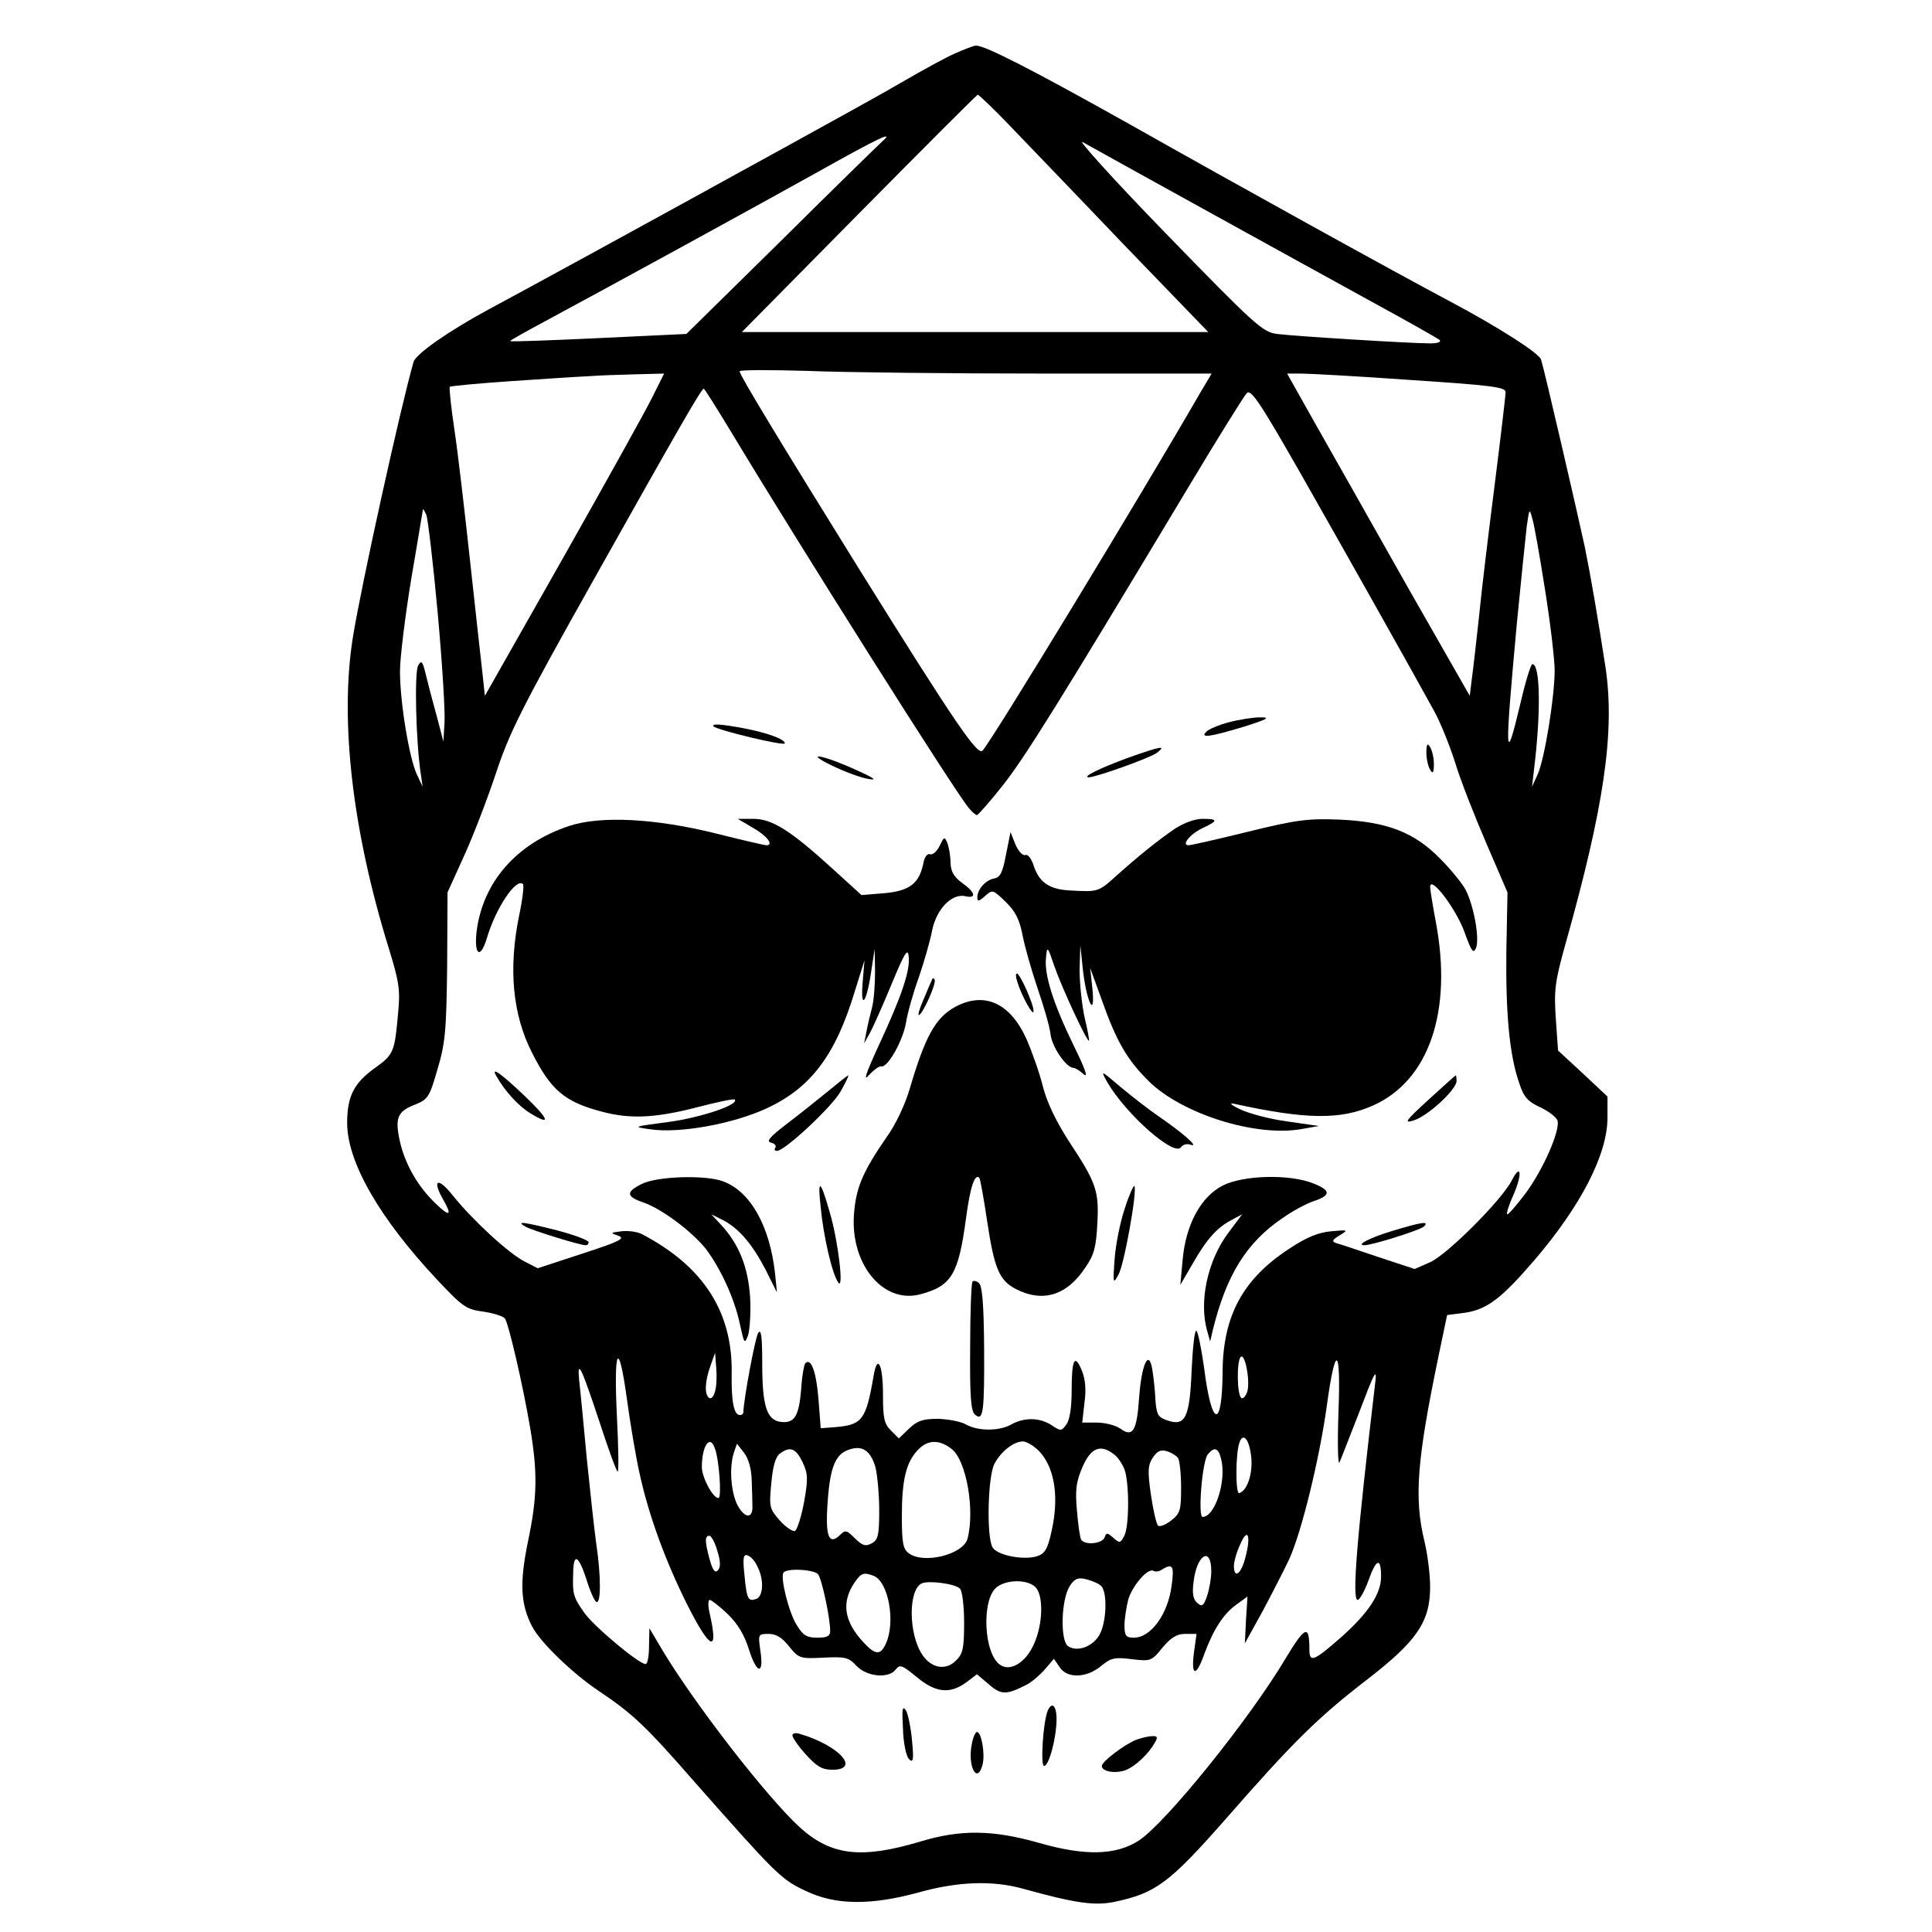 <?xml version="1.0" standalone="no"?>
<!DOCTYPE svg PUBLIC "-//W3C//DTD SVG 20010904//EN"
 "http://www.w3.org/TR/2001/REC-SVG-20010904/DTD/svg10.dtd">
<svg version="1.0" xmlns="http://www.w3.org/2000/svg"
 width="512pt" height="512pt" viewBox="0 0 512 512"
 preserveAspectRatio="xMidYMid meet">
<g transform="translate(0,512) scale(0.1,-0.1)"
fill="#000000" stroke="none">
<path d="M2530 4978 c-25 -11 -85 -44 -135 -73 -49 -29 -187 -105 -305 -170
-118 -65 -235 -129 -260 -143 -74 -41 -449 -246 -535 -292 -104 -56 -193 -118
-199 -139 -33 -114 -139 -593 -161 -731 -35 -220 -1 -512 95 -822 28 -91 31
-111 25 -173 -9 -103 -12 -110 -61 -145 -56 -40 -74 -75 -74 -146 0 -103 85
-252 239 -416 67 -71 76 -78 122 -84 27 -4 52 -12 57 -18 10 -14 47 -173 67
-290 20 -119 19 -184 -6 -302 -22 -108 -20 -164 11 -224 21 -41 104 -122 175
-170 94 -63 127 -95 258 -245 213 -241 227 -256 292 -286 79 -38 172 -39 300
-4 104 29 195 32 275 10 140 -39 192 -46 244 -35 109 23 145 50 293 218 180
206 246 271 376 371 132 102 167 153 167 246 0 33 -7 87 -15 120 -28 115 -20
215 37 490 l23 110 47 6 c59 9 96 37 184 139 124 145 194 281 194 378 l0 56
-65 61 -66 61 -6 85 c-5 76 -2 98 25 195 103 365 132 564 107 734 -20 130 -39
241 -55 320 -19 88 -107 469 -116 497 -5 17 -113 86 -239 153 -149 79 -556
304 -850 470 -257 144 -387 211 -409 209 -6 0 -31 -10 -56 -21z m146 -191 c43
-45 180 -187 302 -315 l224 -232 -618 0 -618 0 310 314 c170 172 312 314 315
315 3 0 41 -36 85 -82z m-336 -40 c-8 -7 -129 -125 -268 -263 l-253 -249 -232
-11 c-128 -6 -233 -10 -235 -8 -2 1 41 25 95 54 171 92 542 295 718 393 164
92 205 111 175 84z m855 -184 c160 -88 362 -200 450 -248 88 -48 164 -91 170
-96 5 -5 -4 -9 -25 -9 -52 0 -359 19 -406 25 -38 5 -58 23 -295 267 -140 144
-238 253 -219 241 19 -11 166 -92 325 -180z m-428 -433 l444 0 -28 -47 c-158
-274 -555 -927 -579 -952 -13 -15 -71 70 -326 479 -208 335 -318 516 -318 526
0 4 82 4 182 1 99 -4 381 -7 625 -7z m-1038 -62 c-17 -35 -124 -227 -237 -427
l-207 -365 -7 65 c-4 35 -19 170 -33 299 -14 129 -32 284 -41 343 -9 60 -14
110 -12 112 2 2 76 9 163 15 88 6 180 12 205 13 25 2 80 4 123 5 l77 2 -31
-62z m2009 45 c214 -14 252 -19 252 -32 0 -9 -13 -119 -29 -246 -16 -126 -35
-282 -41 -345 -7 -63 -15 -137 -19 -165 l-6 -49 -165 289 c-90 160 -199 352
-242 428 l-77 137 37 0 c20 0 151 -7 290 -17z m-1802 -135 c178 -296 599 -963
632 -1000 8 -10 18 -18 21 -18 3 0 34 35 68 78 58 73 149 219 490 787 79 132
150 246 157 253 11 12 35 -24 144 -215 121 -213 290 -513 353 -628 15 -27 40
-88 55 -135 14 -47 52 -143 83 -215 l56 -130 -3 -155 c-2 -164 8 -276 34 -350
12 -37 22 -49 57 -65 23 -11 43 -27 45 -36 5 -29 -38 -127 -84 -190 -25 -33
-47 -59 -50 -57 -2 3 5 26 17 52 24 55 20 86 -5 37 -27 -52 -171 -196 -216
-216 l-41 -18 -97 32 c-53 18 -104 35 -112 37 -11 4 -9 9 10 20 24 15 23 15
-22 11 -34 -3 -66 -16 -111 -46 -123 -80 -176 -178 -177 -326 -1 -155 -29
-149 -49 10 -7 50 -16 94 -20 98 -5 5 -10 -42 -13 -103 -5 -128 -17 -151 -65
-134 -24 8 -28 15 -31 54 -1 25 -5 60 -8 79 -9 57 -28 19 -35 -70 -6 -92 -17
-109 -50 -85 -13 9 -41 16 -62 16 l-39 0 6 53 c5 35 2 63 -7 85 -19 46 -27 30
-27 -53 0 -45 -5 -78 -14 -90 -13 -18 -15 -18 -39 -2 -32 21 -73 21 -107 2
-32 -18 -88 -18 -120 0 -14 8 -47 14 -74 15 -40 0 -55 -5 -77 -26 l-27 -26
-21 21 c-18 18 -21 33 -21 95 0 81 -15 110 -25 49 -20 -116 -30 -129 -101
-135 l-39 -3 -6 78 c-6 73 -20 110 -35 94 -3 -3 -9 -35 -11 -71 -6 -70 -18
-89 -55 -84 -36 5 -48 43 -48 153 0 75 -3 95 -11 82 -8 -14 -38 -174 -39 -209
0 -5 -4 -8 -9 -8 -16 0 -23 34 -22 110 3 163 -75 284 -237 369 -13 7 -37 10
-55 8 -30 -4 -31 -4 -8 -12 19 -7 3 -15 -95 -47 l-119 -39 -35 18 c-43 22
-139 111 -191 176 -39 49 -55 41 -24 -13 24 -42 17 -46 -21 -9 -47 45 -80 103
-94 163 -14 63 -7 80 38 98 36 14 40 20 61 93 21 70 24 102 26 275 l1 195 43
95 c24 52 62 151 85 220 36 109 69 175 260 515 229 408 285 505 291 505 2 0
34 -51 71 -112z m-776 -483 c12 -132 20 -262 18 -290 l-3 -50 -17 65 c-10 36
-23 85 -29 110 -9 38 -12 42 -21 26 -10 -18 -6 -200 7 -286 l5 -35 -15 32
c-21 45 -45 193 -45 274 0 37 14 148 30 246 17 98 30 180 31 183 0 3 4 -4 9
-15 4 -11 18 -128 30 -260z m2935 59 c14 -88 25 -183 25 -210 0 -72 -27 -237
-45 -276 l-15 -33 5 43 c19 153 17 282 -4 282 -4 0 -18 -45 -31 -101 -42 -177
-43 -147 -10 211 11 113 23 228 26 255 7 48 7 49 15 20 5 -16 20 -102 34 -191z
m-2400 -2339 c24 -111 69 -233 126 -347 61 -121 84 -131 60 -25 -5 20 -5 37 0
37 4 0 26 -17 47 -37 27 -26 45 -56 57 -95 21 -66 40 -67 30 -2 -6 43 -6 44
22 44 20 0 36 -10 54 -33 26 -32 29 -33 91 -30 58 3 67 1 88 -22 28 -29 86
-34 104 -9 11 14 17 11 55 -20 50 -42 88 -46 131 -15 l29 22 32 -27 c32 -28
46 -28 99 -1 14 7 36 26 49 41 l24 28 15 -22 c20 -31 72 -29 110 3 26 21 35
24 81 18 51 -6 53 -5 82 31 23 27 38 36 60 36 l30 0 -7 -50 c-8 -63 6 -65 28
-2 24 64 50 105 85 130 l29 21 -4 -62 -3 -62 47 85 c25 47 57 109 71 139 33
73 80 267 99 404 23 169 38 161 31 -18 -3 -86 -1 -141 3 -130 5 11 29 74 55
140 36 95 44 111 40 75 -49 -415 -63 -580 -47 -580 5 0 18 23 28 50 21 60 34
64 34 12 0 -46 -34 -97 -106 -161 -73 -64 -84 -68 -84 -32 0 67 -11 62 -63
-24 -95 -160 -316 -434 -388 -482 -61 -40 -143 -42 -265 -7 -123 35 -208 36
-314 4 -157 -47 -237 -38 -320 37 -85 77 -281 329 -367 474 l-32 54 -1 -47 c0
-27 -4 -48 -9 -48 -18 0 -140 102 -164 138 -28 40 -30 48 -28 105 1 52 14 46
35 -18 9 -30 21 -57 26 -60 13 -8 13 69 0 155 -5 36 -16 137 -25 225 -8 88
-17 180 -20 205 -6 62 5 39 55 -112 23 -71 44 -128 47 -128 3 0 2 65 -2 144
-9 184 4 210 26 51 9 -66 24 -156 34 -200z m200 218 c-3 -13 -10 -21 -15 -18
-14 8 -12 45 3 86 l12 34 3 -39 c2 -22 1 -50 -3 -63z m1411 1 c-4 -13 -11 -22
-16 -19 -12 7 -13 98 -2 109 11 11 25 -60 18 -90z m9 -168 c7 -45 -8 -96 -31
-103 -10 -3 -10 107 1 135 9 25 24 10 30 -32z m-1421 17 c12 -30 19 -133 10
-133 -15 0 -44 55 -44 82 0 56 21 87 34 51z m628 -3 c39 -30 62 -162 42 -238
-12 -42 -117 -68 -156 -38 -15 11 -18 29 -18 97 0 97 11 143 42 176 26 28 57
29 90 3z m231 -5 c39 -40 53 -112 37 -197 -11 -56 -18 -72 -36 -80 -33 -15
-112 -1 -124 22 -16 30 -12 186 5 220 17 33 51 60 76 60 9 0 28 -11 42 -25z
m-761 -76 c1 -27 2 -59 2 -71 1 -34 -21 -32 -40 4 -17 34 -22 99 -9 139 l8 23
18 -23 c12 -15 20 -41 21 -72z m328 33 c5 -20 10 -72 10 -114 0 -67 -3 -79
-20 -88 -16 -9 -25 -6 -44 13 -22 22 -26 23 -39 10 -30 -30 -40 -5 -34 81 6
95 20 132 56 144 36 13 58 -2 71 -46z m-193 13 c14 -30 15 -43 4 -105 -7 -38
-18 -73 -24 -77 -5 -3 -24 9 -40 27 -28 32 -29 36 -23 99 4 45 11 70 23 79 27
20 42 14 60 -23z m825 21 c10 -7 22 -25 28 -40 13 -36 13 -152 -1 -177 -10
-19 -12 -19 -29 -4 -16 14 -18 14 -23 0 -7 -16 -52 -21 -62 -5 -3 5 -8 40 -11
77 -5 55 -2 77 15 116 22 50 47 61 83 33z m170 -10 c4 -6 8 -41 8 -78 0 -60
-2 -69 -27 -88 -14 -11 -30 -17 -34 -13 -5 5 -13 42 -19 82 -9 63 -8 78 5 98
12 18 21 22 38 17 12 -4 25 -12 29 -18z m114 -2 c15 -58 -16 -154 -49 -154
-13 0 -1 149 14 166 17 21 28 17 35 -12z m64 -263 c-11 -43 -30 -56 -30 -21 0
11 7 37 17 58 20 46 29 22 13 -37z m-1399 19 c9 -29 9 -44 1 -52 -7 -7 -13 0
-21 28 -13 48 -14 64 -1 64 5 0 15 -18 21 -40z m106 -41 c18 -34 16 -78 -2
-86 -22 -8 -26 -2 -32 62 -5 47 -3 57 8 53 8 -2 20 -15 26 -29z m1203 -13 c0
-18 -5 -47 -11 -65 -9 -27 -14 -30 -26 -19 -11 9 -14 25 -10 55 8 73 47 97 47
29z m-105 -38 c-10 -76 -55 -138 -100 -138 -21 0 -25 5 -25 33 0 17 5 48 10
68 11 37 52 85 67 76 5 -3 15 -2 23 4 28 17 32 9 25 -43z m-937 30 c10 -13 32
-115 32 -150 0 -14 -8 -18 -34 -18 -28 0 -38 6 -55 34 -21 34 -43 124 -35 138
8 13 81 9 92 -4z m147 -4 c39 -15 59 -121 33 -179 -14 -32 -28 -32 -60 3 -52
56 -59 107 -22 160 16 23 23 26 49 16z m602 -26 c18 -14 16 -93 -2 -128 -17
-33 -59 -49 -84 -33 -22 14 -19 124 4 160 13 20 22 23 43 18 15 -4 33 -11 39
-17z m-373 -8 c6 -6 11 -45 11 -90 0 -68 -3 -83 -22 -101 -27 -27 -65 -20 -89
16 -37 56 -37 173 -1 189 19 8 88 -1 101 -14z m200 4 c22 -22 20 -99 -4 -151
-21 -48 -61 -73 -88 -56 -46 28 -52 178 -9 208 28 20 81 19 101 -1z"/>
<path d="M3257 3206 c-27 -7 -53 -18 -60 -25 -18 -18 9 -14 99 13 63 20 72 25
44 25 -19 0 -57 -6 -83 -13z"/>
<path d="M1891 3195 c10 -10 189 -53 189 -45 0 11 -46 28 -109 40 -58 11 -87
13 -80 5z"/>
<path d="M3780 3125 c0 -16 5 -37 10 -45 7 -12 10 -8 10 15 0 17 -5 37 -10 45
-7 12 -10 8 -10 -15z"/>
<path d="M2990 3112 c-76 -28 -123 -51 -105 -52 19 0 162 51 181 65 27 21 9
17 -76 -13z"/>
<path d="M2205 3091 c33 -16 76 -32 95 -35 26 -5 19 1 -30 23 -87 40 -145 51
-65 12z"/>
<path d="M1508 2931 c-139 -46 -229 -149 -245 -280 -7 -62 10 -74 27 -18 23
79 78 162 96 144 3 -3 -1 -40 -10 -82 -29 -141 -18 -263 34 -365 50 -99 86
-130 185 -156 74 -20 141 -17 250 11 54 14 100 24 102 21 13 -13 -87 -47 -173
-59 -98 -13 -99 -13 -49 -20 78 -11 218 15 305 55 118 54 184 141 235 310 l26
83 -5 -60 c-6 -75 11 -52 23 32 l9 58 1 -60 c0 -33 -3 -76 -8 -95 -5 -19 -12
-48 -15 -65 l-6 -30 14 25 c8 14 34 72 58 130 35 85 44 99 46 76 5 -37 -19
-107 -79 -236 -35 -76 -42 -98 -26 -79 13 14 27 24 32 23 17 -5 58 68 66 116
4 25 19 79 34 120 14 41 30 97 35 123 11 57 52 100 88 92 31 -7 27 10 -8 35
-22 16 -30 30 -31 53 0 18 -4 41 -8 52 -8 19 -9 18 -21 -7 -7 -14 -18 -24 -25
-22 -7 3 -15 -6 -18 -24 -11 -53 -36 -73 -103 -79 l-61 -5 -78 71 c-111 101
-159 131 -209 131 l-41 0 39 -23 c38 -21 58 -47 37 -47 -5 0 -65 14 -133 31
-160 40 -306 48 -390 20z"/>
<path d="M3114 2924 c-43 -29 -99 -74 -159 -128 -43 -39 -47 -40 -115 -36 -57
2 -85 20 -100 64 -6 20 -16 33 -23 30 -7 -2 -18 10 -26 28 l-13 33 -12 -60
c-9 -47 -15 -60 -31 -63 -23 -4 -45 -29 -45 -50 0 -12 4 -11 20 3 20 18 21 18
55 -15 26 -25 37 -47 45 -89 6 -31 24 -94 40 -141 16 -47 32 -101 34 -121 4
-34 42 -89 61 -89 5 0 17 -8 27 -17 13 -11 3 16 -27 77 -54 111 -78 187 -73
232 3 32 4 31 22 -22 20 -58 87 -202 92 -198 1 2 -4 30 -12 63 -7 33 -13 89
-13 125 l2 65 7 -67 c10 -85 33 -130 25 -48 l-6 55 29 -80 c41 -116 68 -162
126 -220 88 -87 284 -149 406 -127 l45 8 -83 12 c-46 6 -102 21 -125 32 -24
11 -31 18 -17 15 191 -42 282 -43 368 -5 149 66 212 250 167 487 -8 43 -15 85
-15 93 1 31 69 -59 91 -120 19 -53 24 -59 31 -41 9 26 -6 110 -28 153 -9 17
-40 55 -68 83 -69 70 -140 97 -266 103 -84 3 -112 0 -242 -32 -81 -20 -152
-36 -158 -36 -20 0 3 29 36 45 43 20 43 25 0 25 -19 0 -49 -11 -72 -26z"/>
<path d="M2696 2518 c11 -37 43 -94 43 -78 1 18 -36 100 -44 100 -4 0 -3 -10
1 -22z"/>
<path d="M2468 2519 c-4 -7 -13 -31 -22 -51 -9 -21 -14 -38 -11 -38 9 0 46 81
42 93 -2 7 -6 6 -9 -4z"/>
<path d="M2532 2452 c-53 -29 -80 -78 -121 -217 -12 -41 -37 -95 -61 -128 -60
-87 -80 -130 -86 -195 -15 -137 74 -249 175 -222 83 22 101 53 121 201 11 83
23 119 35 108 3 -3 12 -55 21 -115 19 -126 32 -157 76 -180 72 -37 136 -17
185 58 23 33 28 55 31 115 5 87 -3 109 -75 218 -34 53 -58 102 -69 145 -9 36
-29 93 -44 127 -43 95 -111 126 -188 85z"/>
<path d="M1315 2269 c23 -41 59 -80 90 -99 57 -35 51 -17 -15 46 -62 59 -90
79 -75 53z"/>
<path d="M2935 2251 c50 -85 178 -198 195 -171 5 7 16 10 26 6 23 -7 -22 32
-86 76 -25 17 -70 52 -100 77 -54 46 -54 46 -35 12z"/>
<path d="M2193 2227 c-28 -23 -77 -62 -110 -87 -43 -33 -53 -45 -40 -48 9 -2
15 -8 12 -13 -4 -5 -2 -9 4 -9 21 0 147 118 169 158 13 23 22 42 20 42 -2 0
-26 -19 -55 -43z"/>
<path d="M3785 2205 c-61 -56 -66 -63 -38 -54 38 12 113 82 113 104 0 8 -1 15
-2 15 -2 0 -34 -30 -73 -65z"/>
<path d="M1700 1982 c-42 -21 -41 -33 6 -49 48 -17 126 -75 164 -122 39 -51
77 -133 91 -201 11 -50 12 -53 21 -30 5 14 8 59 6 100 -5 81 -29 142 -77 194
l-26 28 30 -15 c43 -22 78 -63 114 -132 l30 -60 -5 50 c-14 126 -65 217 -137
244 -46 18 -177 14 -217 -7z"/>
<path d="M3240 1978 c-58 -30 -98 -104 -106 -198 l-6 -65 32 55 c37 65 65 97
104 117 l28 15 -36 -48 c-56 -74 -80 -185 -56 -264 l7 -25 7 30 c36 146 89
232 185 297 25 18 61 37 80 44 49 16 49 29 1 48 -63 25 -185 22 -240 -6z"/>
<path d="M2175 1920 c7 -75 30 -175 46 -198 16 -26 1 107 -22 185 -25 88 -33
92 -24 13z"/>
<path d="M2981 1918 c-12 -35 -24 -94 -27 -133 -5 -67 -4 -69 10 -43 15 25 51
226 42 235 -2 2 -14 -24 -25 -59z"/>
<path d="M1393 1869 c18 -10 144 -49 159 -49 5 0 8 4 8 8 0 5 -37 19 -82 31
-91 23 -113 26 -85 10z"/>
<path d="M3690 1858 c-60 -18 -98 -38 -74 -38 20 0 148 40 158 50 15 15 -8 11
-84 -12z"/>
<path d="M2577 1723 c-3 -5 -6 -84 -6 -175 -1 -130 2 -168 13 -177 22 -19 25
7 24 182 -1 113 -5 160 -14 167 -7 6 -15 7 -17 3z"/>
<path d="M2393 538 c1 -39 9 -73 16 -80 11 -11 13 -2 8 49 -3 33 -10 69 -16
80 -10 14 -11 4 -8 -49z"/>
<path d="M2776 585 c-12 -32 -19 -145 -9 -145 13 0 33 76 33 124 0 37 -13 48
-24 21z"/>
<path d="M2100 521 c0 -6 16 -29 36 -51 29 -32 43 -40 70 -40 75 0 19 63 -83
94 -14 5 -23 3 -23 -3z"/>
<path d="M2575 496 c-11 -58 15 -106 29 -52 7 28 -3 86 -15 86 -4 0 -11 -15
-14 -34z"/>
<path d="M3010 509 c-31 -13 -90 -57 -90 -69 0 -15 36 -21 63 -11 26 10 62 44
78 74 8 13 6 17 -8 16 -10 0 -29 -5 -43 -10z"/>
</g>
</svg>
